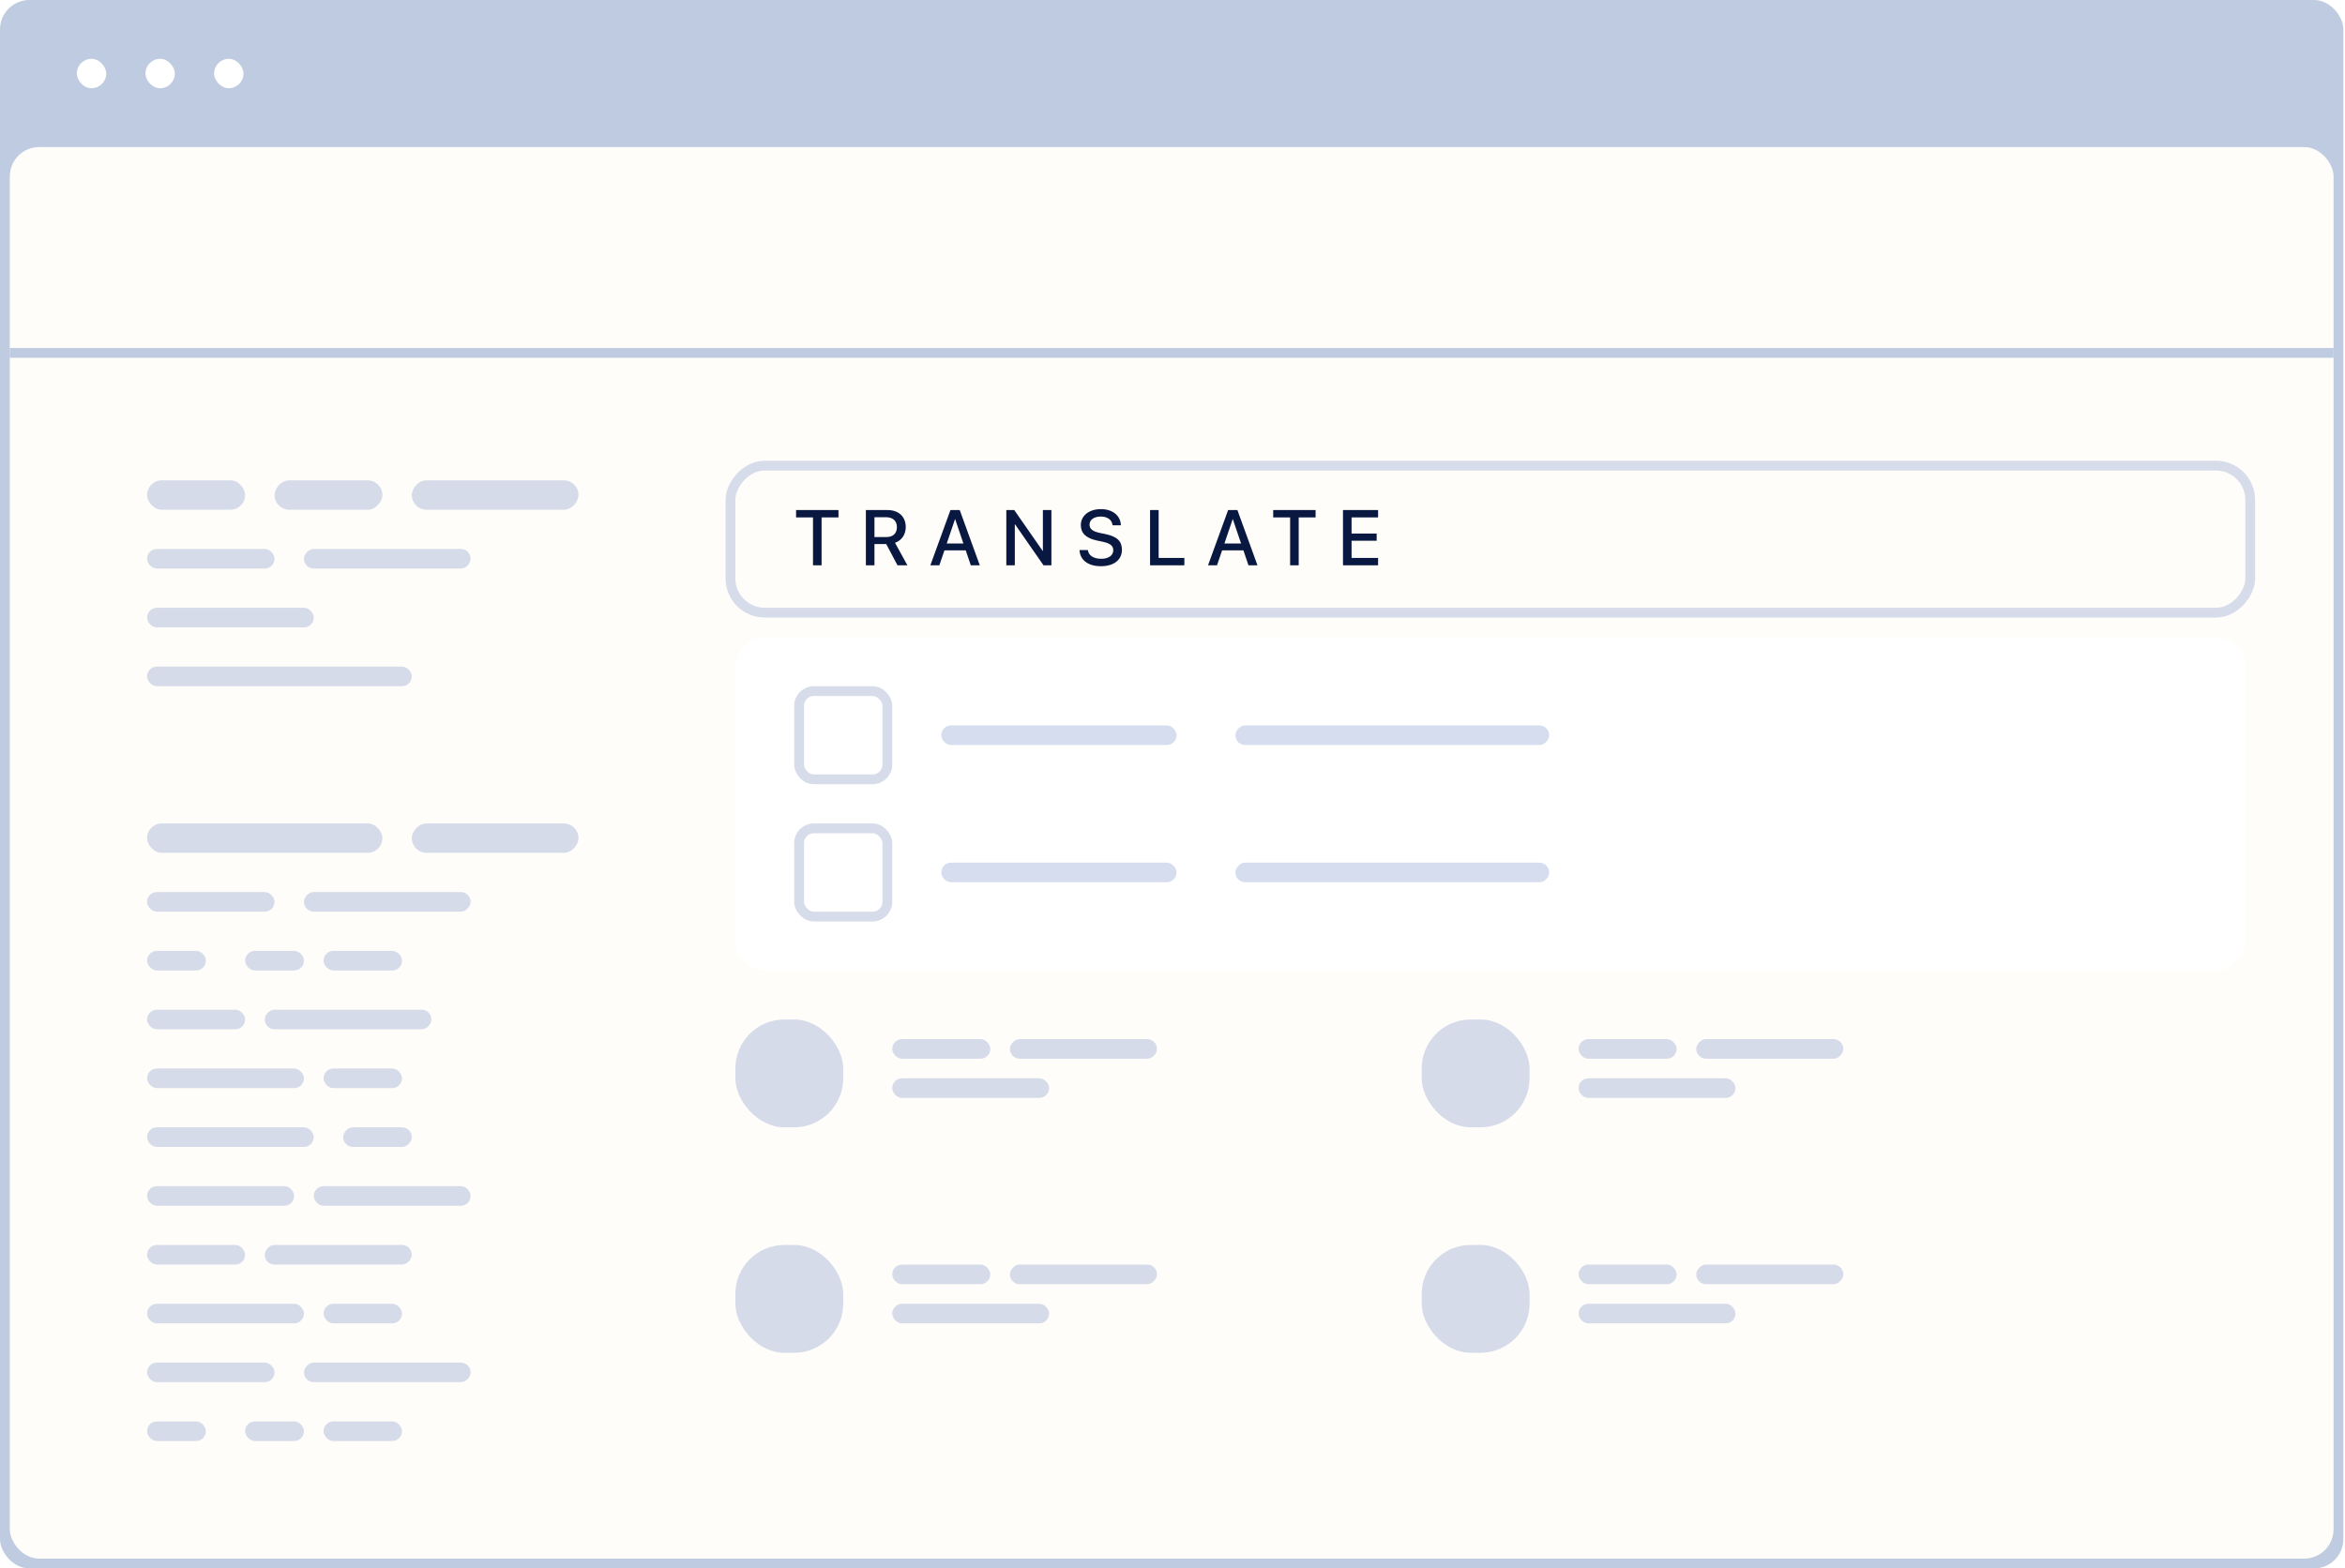 <svg width="287" height="192" viewBox="0 0 287 192" fill="none" xmlns="http://www.w3.org/2000/svg">
<rect width="286.8" height="192" rx="3.6" fill="#BFCBE0"/>
<rect x="1.2" y="18" width="284.4" height="172.8" rx="3.6" fill="#FFFDF9"/>
<path d="M1.2 43.2H285.6" stroke="#BFCBE0" stroke-width="1.2"/>
<rect opacity="0.2" x="18" y="58.8" width="12" height="3.6" rx="1.8" fill="#3556B1"/>
<rect opacity="0.2" width="13.2" height="3.6" rx="1.8" transform="matrix(-1 0 0 1 46.8 58.8)" fill="#3556B1"/>
<rect opacity="0.2" width="20.4" height="3.6" rx="1.8" transform="matrix(-1 0 0 1 70.8 58.8)" fill="#3556B1"/>
<rect opacity="0.2" x="18" y="67.2" width="15.6" height="2.4" rx="1.2" fill="#3556B1"/>
<rect opacity="0.2" width="20.4" height="2.4" rx="1.2" transform="matrix(-1 0 0 1 57.6 67.2)" fill="#3556B1"/>
<rect opacity="0.2" x="18" y="74.4" width="20.4" height="2.4" rx="1.2" fill="#3556B1"/>
<rect opacity="0.2" x="18" y="81.6" width="32.4" height="2.4" rx="1.2" fill="#3556B1"/>
<rect opacity="0.2" x="18" y="100.8" width="28.8" height="3.6" rx="1.8" fill="#3556B1"/>
<rect opacity="0.2" x="90" y="97.2" width="13.2" height="13.2" rx="6" fill="#3556B1"/>
<rect opacity="0.2" width="20.4" height="3.6" rx="1.8" transform="matrix(-1 0 0 1 70.8 100.8)" fill="#3556B1"/>
<rect opacity="0.2" x="18" y="109.2" width="15.6" height="2.4" rx="1.2" fill="#3556B1"/>
<rect opacity="0.2" width="20.4" height="2.4" rx="1.2" transform="matrix(-1 0 0 1 57.6 109.2)" fill="#3556B1"/>
<rect opacity="0.2" x="18" y="116.4" width="7.2" height="2.4" rx="1.2" fill="#3556B1"/>
<rect opacity="0.2" x="30" y="116.4" width="7.2" height="2.4" rx="1.2" fill="#3556B1"/>
<rect opacity="0.2" x="39.6" y="116.4" width="9.6" height="2.4" rx="1.2" fill="#3556B1"/>
<rect opacity="0.2" x="18" y="123.6" width="12" height="2.4" rx="1.2" fill="#3556B1"/>
<rect opacity="0.2" width="20.4" height="2.4" rx="1.2" transform="matrix(-1 0 0 1 52.8 123.6)" fill="#3556B1"/>
<rect opacity="0.2" x="18" y="130.8" width="19.2" height="2.4" rx="1.2" fill="#3556B1"/>
<rect opacity="0.2" x="39.6" y="130.8" width="9.6" height="2.4" rx="1.2" fill="#3556B1"/>
<rect opacity="0.2" x="18" y="138" width="20.4" height="2.4" rx="1.2" fill="#3556B1"/>
<rect opacity="0.2" width="8.4" height="2.4" rx="1.2" transform="matrix(-1 0 0 1 50.4 138)" fill="#3556B1"/>
<rect opacity="0.2" x="18" y="145.2" width="18" height="2.4" rx="1.2" fill="#3556B1"/>
<rect opacity="0.2" x="38.4" y="145.2" width="19.2" height="2.4" rx="1.2" fill="#3556B1"/>
<rect opacity="0.2" x="18" y="152.4" width="12" height="2.4" rx="1.2" fill="#3556B1"/>
<rect opacity="0.2" width="18" height="2.4" rx="1.2" transform="matrix(-1 0 0 1 50.4 152.4)" fill="#3556B1"/>
<rect opacity="0.2" x="18" y="159.6" width="19.2" height="2.4" rx="1.2" fill="#3556B1"/>
<rect opacity="0.2" x="109.2" y="99.6" width="12" height="2.4" rx="1.2" fill="#3556B1"/>
<rect opacity="0.2" width="18" height="2.4" rx="1.2" transform="matrix(-1 0 0 1 141.6 99.6)" fill="#3556B1"/>
<rect opacity="0.2" x="109.2" y="104.4" width="19.2" height="2.4" rx="1.2" fill="#3556B1"/>
<rect opacity="0.2" x="90" y="124.8" width="13.2" height="13.2" rx="6" fill="#3556B1"/>
<rect opacity="0.2" x="109.2" y="127.2" width="12" height="2.4" rx="1.2" fill="#3556B1"/>
<rect opacity="0.2" width="18" height="2.4" rx="1.2" transform="matrix(-1 0 0 1 141.6 127.2)" fill="#3556B1"/>
<rect opacity="0.2" x="109.2" y="132" width="19.2" height="2.4" rx="1.2" fill="#3556B1"/>
<rect opacity="0.2" x="174" y="97.2" width="13.2" height="13.2" rx="6" fill="#3556B1"/>
<rect opacity="0.2" x="193.2" y="99.6" width="12" height="2.4" rx="1.2" fill="#3556B1"/>
<rect opacity="0.2" width="18" height="2.4" rx="1.2" transform="matrix(-1 0 0 1 225.6 99.6)" fill="#3556B1"/>
<rect opacity="0.2" x="193.2" y="104.4" width="19.2" height="2.4" rx="1.2" fill="#3556B1"/>
<rect opacity="0.2" x="174" y="124.8" width="13.2" height="13.2" rx="6" fill="#3556B1"/>
<rect opacity="0.2" x="193.2" y="127.2" width="12" height="2.4" rx="1.2" fill="#3556B1"/>
<rect opacity="0.2" width="18" height="2.4" rx="1.2" transform="matrix(-1 0 0 1 225.6 127.2)" fill="#3556B1"/>
<rect opacity="0.2" x="193.2" y="132" width="19.2" height="2.4" rx="1.2" fill="#3556B1"/>
<rect opacity="0.2" x="90" y="152.4" width="13.2" height="13.2" rx="6" fill="#3556B1"/>
<rect opacity="0.2" x="109.2" y="154.8" width="12" height="2.4" rx="1.2" fill="#3556B1"/>
<rect opacity="0.2" width="18" height="2.4" rx="1.2" transform="matrix(-1 0 0 1 141.6 154.8)" fill="#3556B1"/>
<rect opacity="0.2" x="109.2" y="159.6" width="19.2" height="2.4" rx="1.2" fill="#3556B1"/>
<rect opacity="0.2" x="174" y="152.4" width="13.2" height="13.2" rx="6" fill="#3556B1"/>
<rect opacity="0.2" x="193.2" y="154.8" width="12" height="2.4" rx="1.2" fill="#3556B1"/>
<rect opacity="0.2" width="18" height="2.4" rx="1.2" transform="matrix(-1 0 0 1 225.6 154.8)" fill="#3556B1"/>
<rect opacity="0.2" x="193.2" y="159.6" width="19.2" height="2.4" rx="1.2" fill="#3556B1"/>
<rect opacity="0.2" x="39.6" y="159.6" width="9.6" height="2.4" rx="1.2" fill="#3556B1"/>
<rect opacity="0.2" x="18" y="166.8" width="15.6" height="2.4" rx="1.2" fill="#3556B1"/>
<rect opacity="0.2" width="20.4" height="2.4" rx="1.2" transform="matrix(-1 0 0 1 57.6 166.8)" fill="#3556B1"/>
<rect opacity="0.2" x="18" y="174" width="7.2" height="2.4" rx="1.2" fill="#3556B1"/>
<rect opacity="0.2" x="30" y="174" width="7.2" height="2.4" rx="1.2" fill="#3556B1"/>
<rect opacity="0.2" x="39.6" y="174" width="9.6" height="2.4" rx="1.2" fill="#3556B1"/>
<rect x="-0.6" y="0.6" width="186" height="18" rx="4.2" transform="matrix(1 0 0 -1 90 75.6)" stroke="#D7DCEB" stroke-width="1.2"/>
<g filter="url(#filter0_d_6433_13629)">
<rect width="184.8" height="40.8" rx="3.6" transform="matrix(1 0 0 -1 90 118.8)" fill="white"/>
</g>
<path d="M99.501 69.2H100.552V63.341H102.619V62.436H97.43V63.341H99.501V69.2ZM105.973 69.2H107.023V66.603H108.466L109.844 69.2H111.054L109.54 66.444C110.351 66.167 110.852 65.436 110.852 64.517V64.508C110.852 63.237 109.98 62.436 108.598 62.436H105.973V69.2ZM107.023 65.741V63.317H108.466C109.273 63.317 109.769 63.767 109.769 64.517V64.526C109.769 65.295 109.305 65.741 108.494 65.741H107.023ZM113.864 69.2H114.965L115.589 67.372H118.195L118.814 69.2H119.915L117.459 62.436H116.325L113.864 69.2ZM116.883 63.556H116.901L117.909 66.528H115.87L116.883 63.556ZM123.161 69.2H124.202V64.189H124.23L127.713 69.2H128.679V62.436H127.638V67.438H127.61L124.132 62.436H123.161V69.2ZM134.732 69.312C136.336 69.312 137.311 68.53 137.311 67.297V67.292C137.311 66.247 136.711 65.68 135.314 65.384L134.573 65.23C133.729 65.047 133.345 64.737 133.345 64.231V64.227C133.345 63.636 133.879 63.237 134.718 63.233C135.52 63.233 136.064 63.612 136.157 64.241L136.162 64.306H137.184L137.179 64.227C137.109 63.092 136.143 62.323 134.732 62.323C133.303 62.323 132.286 63.116 132.281 64.269V64.273C132.281 65.276 132.923 65.886 134.25 66.167L134.986 66.322C135.881 66.519 136.251 66.814 136.251 67.358V67.362C136.251 67.995 135.679 68.403 134.775 68.403C133.87 68.403 133.246 68.014 133.153 67.391L133.143 67.33H132.121L132.126 67.4C132.211 68.591 133.214 69.312 134.732 69.312ZM140.753 69.2H144.953V68.295H141.803V62.436H140.753V69.2ZM147.848 69.2H148.949L149.573 67.372H152.179L152.798 69.2H153.899L151.443 62.436H150.309L147.848 69.2ZM150.867 63.556H150.885L151.893 66.528H149.854L150.867 63.556ZM157.895 69.2H158.945V63.341H161.013V62.436H155.824V63.341H157.895V69.2ZM164.366 69.2H168.66V68.295H165.416V66.195H168.487V65.314H165.416V63.341H168.66V62.436H164.366V69.2Z" fill="#091841"/>
<rect x="97.8" y="84.6" width="10.8" height="10.8" rx="1.8" stroke="#D7DCEB" stroke-width="1.2"/>
<rect x="97.8" y="101.4" width="10.8" height="10.8" rx="1.8" stroke="#D7DCEB" stroke-width="1.2"/>
<rect opacity="0.2" x="115.2" y="88.8" width="28.8" height="2.4" rx="1.2" fill="#3556B1"/>
<rect opacity="0.2" width="38.4" height="2.4" rx="1.2" transform="matrix(-1 0 0 1 189.6 88.8)" fill="#3556B1"/>
<rect opacity="0.2" x="115.2" y="105.6" width="28.8" height="2.4" rx="1.2" fill="#3556B1"/>
<rect opacity="0.2" width="38.4" height="2.4" rx="1.2" transform="matrix(-1 0 0 1 189.6 105.6)" fill="#3556B1"/>
<rect x="9.4" y="7.2" width="3.6" height="3.6" rx="1.8" fill="white"/>
<rect x="17.8" y="7.2" width="3.6" height="3.6" rx="1.8" fill="white"/>
<rect x="26.2" y="7.2" width="3.6" height="3.6" rx="1.8" fill="white"/>
<defs>
<filter id="filter0_d_6433_13629" x="85.2" y="73.2" width="194.4" height="50.4" filterUnits="userSpaceOnUse" color-interpolation-filters="sRGB">
<feFlood flood-opacity="0" result="BackgroundImageFix"/>
<feColorMatrix in="SourceAlpha" type="matrix" values="0 0 0 0 0 0 0 0 0 0 0 0 0 0 0 0 0 0 127 0" result="hardAlpha"/>
<feOffset/>
<feGaussianBlur stdDeviation="2.4"/>
<feComposite in2="hardAlpha" operator="out"/>
<feColorMatrix type="matrix" values="0 0 0 0 0 0 0 0 0 0 0 0 0 0 0 0 0 0 0.08 0"/>
<feBlend mode="normal" in2="BackgroundImageFix" result="effect1_dropShadow_6433_13629"/>
<feBlend mode="normal" in="SourceGraphic" in2="effect1_dropShadow_6433_13629" result="shape"/>
</filter>
</defs>
</svg>
